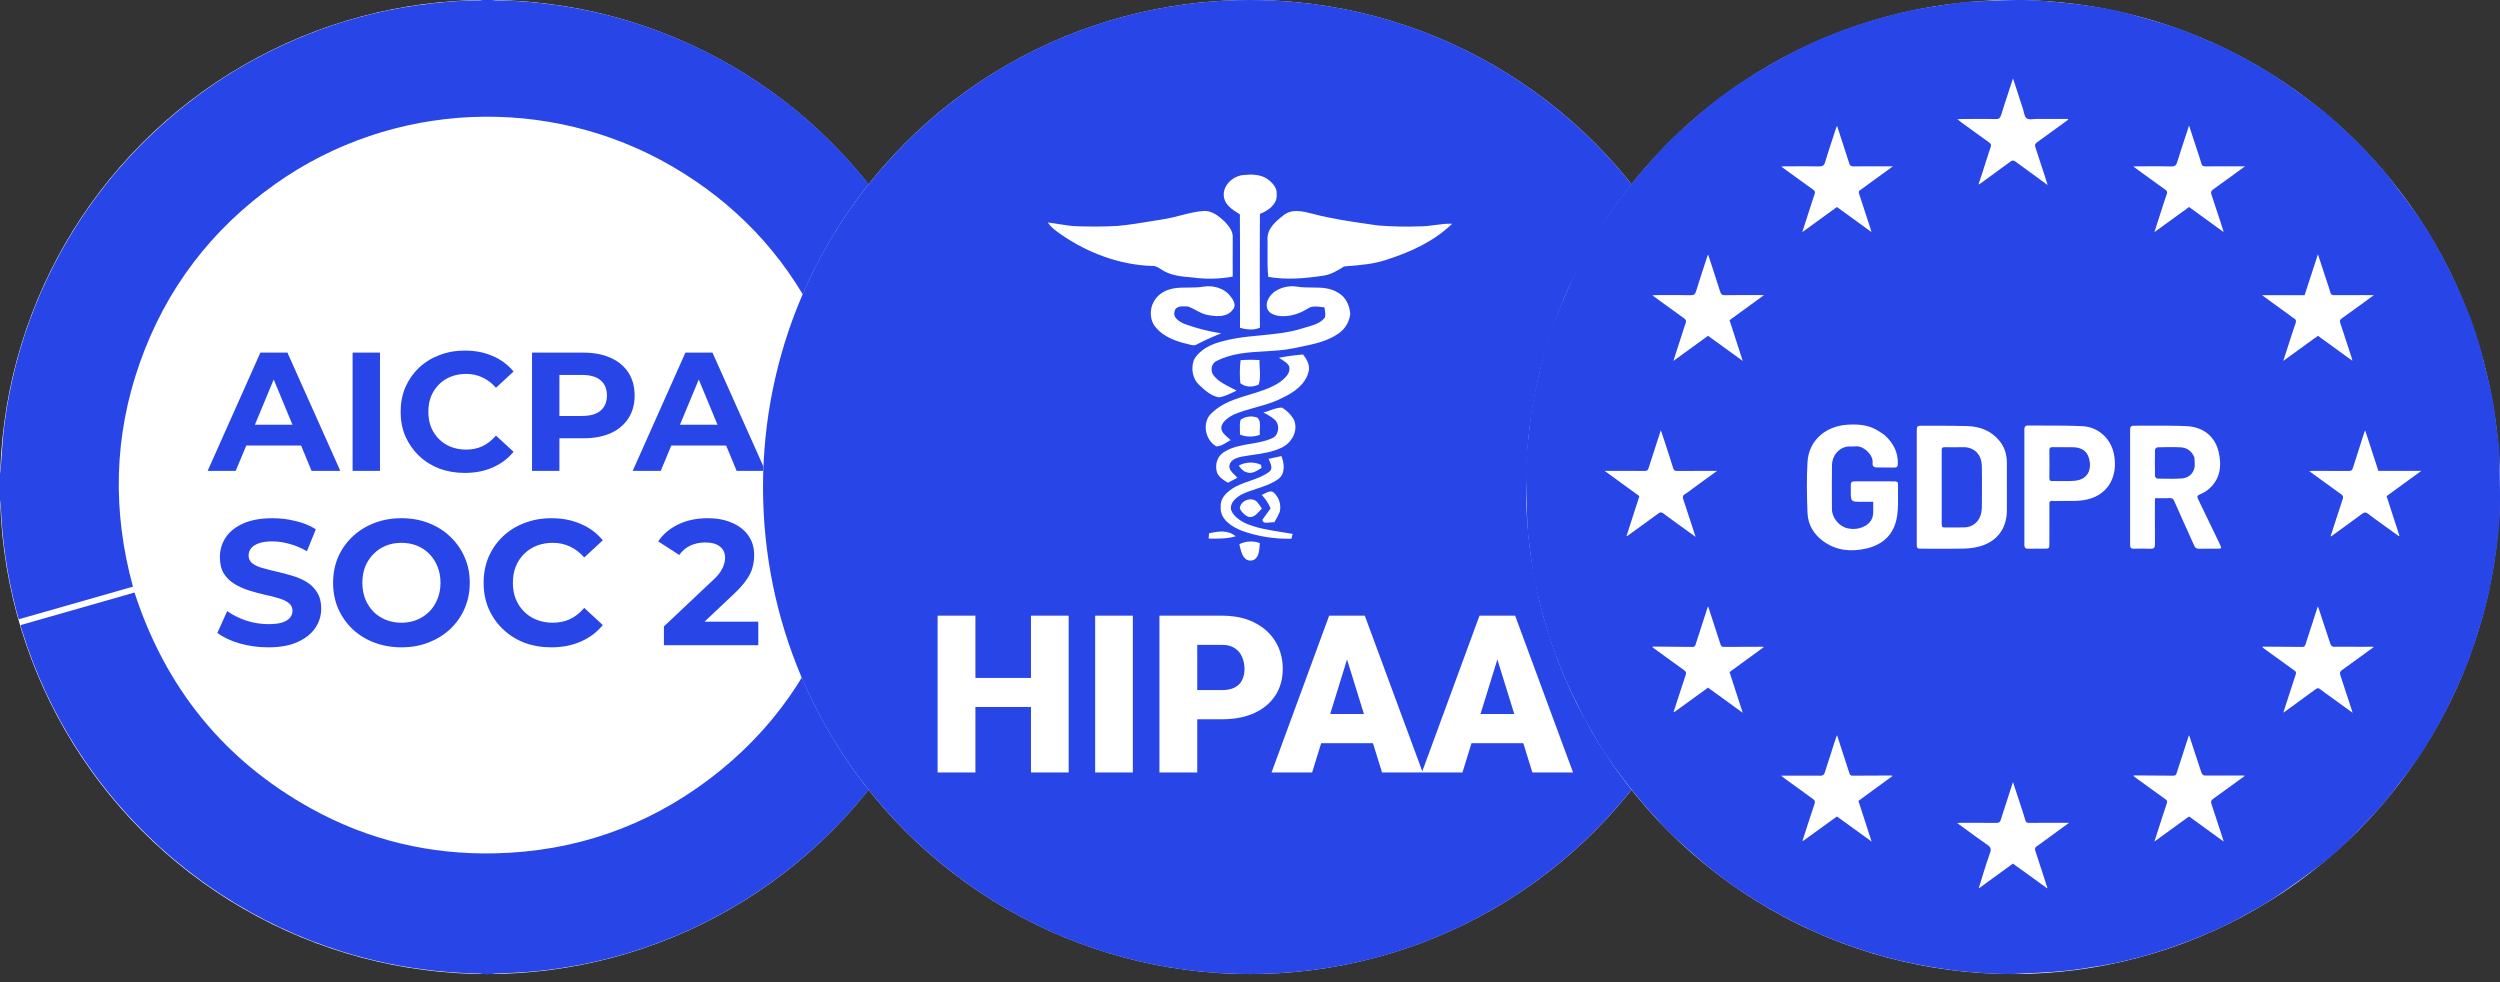 <svg width="285" height="112" viewBox="0 0 285 112" fill="none" xmlns="http://www.w3.org/2000/svg">
<rect x="0" y="0" width="285" height="112" fill="#333333" stroke="none"/>
<circle cx="55.521" cy="55.521" r="55.521" fill="white"/>
<path fill-rule="evenodd" clip-rule="evenodd" d="M111.018 58.062C111.026 58.014 111.034 57.966 111.04 57.918L111.041 57.919V53.06C111.036 53.028 111.029 52.995 111.022 52.963C111.007 52.892 110.993 52.82 110.991 52.748C110.952 50.885 110.736 49.041 110.463 47.2C109.831 42.942 108.709 38.816 107.099 34.824C104.488 28.349 100.783 22.571 95.999 17.485C93.084 14.385 89.858 11.655 86.315 9.301C80.955 5.739 75.152 3.176 68.898 1.637C66.579 1.066 64.234 0.645 61.861 0.38C60.064 0.181 58.266 0.048 56.458 0.048C56.395 0.048 56.332 0.034 56.269 0.019C56.25 0.015 56.231 0.01 56.212 0.007C56.201 0.004 56.19 0.002 56.178 0H54.996C54.966 0.005 54.936 0.012 54.906 0.019C54.842 0.033 54.778 0.048 54.715 0.048C52.215 0.055 49.734 0.278 47.263 0.645C42.993 1.278 38.855 2.402 34.854 4.015C28.37 6.63 22.582 10.337 17.494 15.132C12.922 19.44 9.184 24.379 6.282 29.951C4.109 34.122 2.501 38.501 1.451 43.084C0.918 45.409 0.525 47.758 0.319 50.136C0.263 50.775 0.221 51.415 0.179 52.056C0.152 52.451 0.126 52.846 0.097 53.242C0.084 53.423 0.059 53.604 0.034 53.785C0.022 53.871 0.011 53.957 0 54.042V56.997C0.011 57.079 0.023 57.16 0.035 57.242C0.062 57.415 0.088 57.588 0.096 57.762C0.175 59.642 0.341 61.515 0.605 63.379C0.902 65.47 1.321 67.538 1.852 69.582C1.909 69.804 1.973 70.025 2.038 70.251L2.038 70.252C2.071 70.366 2.104 70.481 2.137 70.599L3.451 70.224C7.368 69.105 11.26 67.994 15.156 66.881C12.799 58.256 12.977 49.735 15.953 41.325C18.934 32.903 24.124 26.11 31.415 20.951C44.741 11.522 62.522 10.752 76.638 18.975C83.764 23.127 89.258 28.869 92.987 36.221C97.992 46.092 98.829 56.401 95.945 67.07L97.554 67.577L97.795 67.653C101.473 68.812 105.151 69.97 108.844 71.134C108.863 71.073 108.882 71.016 108.899 70.961L108.9 70.958C108.936 70.847 108.968 70.744 108.997 70.64C109.628 68.385 110.131 66.101 110.468 63.783C110.729 61.985 110.948 60.184 110.984 58.365C110.986 58.264 111.002 58.163 111.018 58.062ZM54.913 111.023C54.94 111.029 54.966 111.036 54.993 111.041H54.994H56.111C56.123 111.039 56.134 111.037 56.145 111.035C56.163 111.031 56.181 111.028 56.199 111.024C56.264 111.01 56.329 110.997 56.393 110.993C56.775 110.975 57.157 110.96 57.538 110.945H57.538C58.327 110.912 59.115 110.881 59.9 110.824C61.734 110.691 63.557 110.451 65.367 110.129C68.237 109.618 71.048 108.887 73.801 107.931C78.373 106.342 82.662 104.19 86.668 101.476C91.158 98.435 95.12 94.816 98.556 90.624C101.399 87.155 103.785 83.395 105.716 79.348C106.829 77.017 107.77 74.616 108.544 72.152C108.568 72.079 108.586 72.005 108.603 71.931C108.612 71.894 108.62 71.858 108.629 71.822C107.96 71.536 95.959 67.786 95.71 67.784C92.956 76.344 88.039 83.403 80.851 88.827C73.663 94.252 65.524 97.06 56.523 97.279C49.059 97.461 42.004 95.79 35.469 92.171C25.507 86.652 18.862 78.381 15.335 67.552C11.524 68.64 7.718 69.727 3.904 70.817L3.621 70.897L3.381 70.966L2.334 71.265C2.339 71.284 2.344 71.302 2.348 71.319C2.354 71.343 2.36 71.366 2.365 71.388C2.384 71.462 2.4 71.525 2.42 71.587C2.479 71.772 2.538 71.957 2.596 72.143L2.597 72.145L2.597 72.145C2.759 72.658 2.921 73.17 3.097 73.677C4.694 78.279 6.862 82.597 9.598 86.628C11.856 89.955 14.447 93 17.363 95.767C19.783 98.062 22.389 100.123 25.18 101.949C29.48 104.763 34.082 106.942 38.988 108.474C42.422 109.547 45.93 110.278 49.508 110.661C51.249 110.847 52.996 110.959 54.746 110.993C54.802 110.994 54.858 111.008 54.913 111.023ZM23.671 53.682L29.683 40.198H32.766L38.797 53.682H35.522L34.324 50.792H28.072L26.87 53.682H23.671ZM31.204 43.262L33.343 48.423H29.057L31.204 43.262ZM40.197 53.682V40.198H43.318V53.682H40.197ZM52.975 53.913C51.934 53.913 50.964 53.746 50.065 53.412C49.179 53.066 48.408 52.577 47.753 51.948C47.097 51.319 46.584 50.581 46.211 49.733C45.852 48.886 45.672 47.954 45.672 46.94C45.672 45.925 45.852 44.994 46.211 44.147C46.584 43.299 47.097 42.56 47.753 41.931C48.421 41.302 49.198 40.82 50.084 40.487C50.971 40.14 51.941 39.966 52.994 39.966C54.163 39.966 55.216 40.172 56.154 40.583C57.105 40.981 57.901 41.572 58.544 42.355L56.539 44.205C56.077 43.678 55.563 43.286 54.998 43.029C54.433 42.76 53.816 42.625 53.148 42.625C52.519 42.625 51.941 42.728 51.414 42.933C50.887 43.139 50.431 43.434 50.046 43.819C49.66 44.205 49.358 44.66 49.14 45.187C48.935 45.714 48.832 46.297 48.832 46.94C48.832 47.582 48.935 48.166 49.14 48.693C49.358 49.219 49.66 49.675 50.046 50.06C50.431 50.446 50.887 50.741 51.414 50.947C51.941 51.152 52.519 51.255 53.148 51.255C53.816 51.255 54.433 51.127 54.998 50.87C55.563 50.6 56.077 50.195 56.539 49.656L58.544 51.505C57.901 52.288 57.105 52.886 56.154 53.297C55.216 53.708 54.157 53.913 52.975 53.913ZM60.651 53.682V40.198H66.49C67.698 40.198 68.738 40.397 69.612 40.795C70.485 41.18 71.16 41.739 71.635 42.471C72.111 43.203 72.348 44.076 72.348 45.09C72.348 46.092 72.111 46.959 71.635 47.691C71.16 48.423 70.485 48.988 69.612 49.386C68.738 49.772 67.698 49.964 66.49 49.964H63.773V53.682H60.651ZM66.317 47.421H63.773V42.74H66.317C67.28 42.74 68 42.946 68.475 43.357C68.95 43.768 69.188 44.346 69.188 45.09C69.188 45.822 68.95 46.394 68.475 46.805C68 47.216 67.28 47.421 66.317 47.421ZM72.127 53.682L78.138 40.198H81.222L87.253 53.682H83.977L82.78 50.792H76.527L75.325 53.682H72.127ZM79.66 43.262L81.798 48.423H77.513L79.66 43.262ZM27.303 73.348C28.347 73.646 29.439 73.795 30.577 73.795C31.933 73.795 33.052 73.592 33.933 73.185C34.828 72.778 35.499 72.243 35.947 71.579C36.394 70.915 36.618 70.183 36.618 69.383C36.618 68.638 36.462 68.021 36.15 67.533C35.852 67.046 35.458 66.652 34.97 66.354C34.482 66.056 33.94 65.819 33.343 65.642C32.76 65.466 32.171 65.31 31.574 65.175C30.991 65.04 30.455 64.904 29.968 64.768C29.479 64.633 29.086 64.457 28.788 64.24C28.489 64.009 28.34 63.711 28.34 63.345C28.34 63.033 28.429 62.762 28.605 62.532C28.781 62.288 29.073 62.092 29.479 61.942C29.886 61.793 30.408 61.718 31.045 61.718C31.682 61.718 32.333 61.813 32.998 62.003C33.662 62.18 34.326 62.457 34.991 62.837L36.007 60.336C35.343 59.916 34.577 59.604 33.709 59.401C32.842 59.184 31.96 59.076 31.066 59.076C29.723 59.076 28.605 59.279 27.71 59.686C26.829 60.079 26.165 60.614 25.717 61.292C25.283 61.956 25.066 62.695 25.066 63.508C25.066 64.267 25.215 64.89 25.514 65.378C25.826 65.866 26.225 66.259 26.713 66.557C27.201 66.856 27.737 67.099 28.32 67.289C28.917 67.479 29.506 67.642 30.09 67.777C30.686 67.899 31.228 68.035 31.717 68.184C32.204 68.32 32.598 68.502 32.896 68.733C33.194 68.95 33.343 69.248 33.343 69.627C33.343 69.925 33.248 70.19 33.059 70.42C32.869 70.651 32.571 70.834 32.164 70.969C31.77 71.091 31.249 71.152 30.598 71.152C29.744 71.152 28.896 71.016 28.056 70.746C27.229 70.461 26.51 70.102 25.9 69.668L24.781 72.148C25.419 72.636 26.259 73.036 27.303 73.348ZM42.651 73.246C43.614 73.612 44.658 73.795 45.783 73.795C46.895 73.795 47.919 73.612 48.854 73.246C49.803 72.88 50.623 72.372 51.315 71.721C52.02 71.057 52.569 70.278 52.962 69.383C53.355 68.475 53.552 67.493 53.552 66.436C53.552 65.365 53.355 64.389 52.962 63.508C52.569 62.613 52.02 61.834 51.315 61.17C50.623 60.506 49.803 59.991 48.854 59.625C47.919 59.259 46.888 59.076 45.763 59.076C44.651 59.076 43.621 59.259 42.672 59.625C41.723 59.991 40.896 60.506 40.191 61.17C39.486 61.834 38.937 62.613 38.543 63.508C38.164 64.402 37.974 65.378 37.974 66.436C37.974 67.493 38.164 68.468 38.543 69.363C38.937 70.257 39.479 71.037 40.17 71.701C40.876 72.365 41.702 72.88 42.651 73.246ZM47.512 70.664C46.983 70.881 46.4 70.99 45.763 70.99C45.126 70.99 44.536 70.881 43.994 70.664C43.451 70.447 42.977 70.136 42.57 69.729C42.177 69.322 41.865 68.841 41.635 68.285C41.418 67.716 41.309 67.099 41.309 66.436C41.309 65.758 41.418 65.141 41.635 64.585C41.865 64.029 42.184 63.549 42.591 63.142C42.997 62.735 43.465 62.423 43.994 62.207C44.536 61.99 45.126 61.882 45.763 61.882C46.4 61.882 46.99 61.99 47.532 62.207C48.075 62.423 48.542 62.735 48.936 63.142C49.342 63.549 49.654 64.029 49.871 64.585C50.102 65.141 50.217 65.758 50.217 66.436C50.217 67.113 50.102 67.73 49.871 68.285C49.654 68.841 49.342 69.322 48.936 69.729C48.529 70.136 48.054 70.447 47.512 70.664ZM59.77 73.267C60.719 73.619 61.743 73.795 62.841 73.795C64.089 73.795 65.207 73.578 66.197 73.145C67.2 72.711 68.041 72.08 68.719 71.254L66.604 69.302C66.115 69.871 65.573 70.298 64.977 70.583C64.38 70.854 63.729 70.99 63.024 70.99C62.36 70.99 61.75 70.881 61.194 70.664C60.638 70.447 60.157 70.136 59.75 69.729C59.343 69.322 59.024 68.841 58.794 68.285C58.577 67.73 58.468 67.113 58.468 66.436C58.468 65.758 58.577 65.141 58.794 64.585C59.024 64.029 59.343 63.549 59.75 63.142C60.157 62.735 60.638 62.423 61.194 62.207C61.75 61.99 62.36 61.882 63.024 61.882C63.729 61.882 64.38 62.024 64.977 62.308C65.573 62.579 66.115 62.993 66.604 63.549L68.719 61.597C68.041 60.77 67.2 60.146 66.197 59.726C65.207 59.292 64.095 59.076 62.861 59.076C61.75 59.076 60.726 59.259 59.79 59.625C58.855 59.977 58.035 60.485 57.33 61.15C56.638 61.813 56.096 62.593 55.703 63.487C55.323 64.382 55.133 65.365 55.133 66.436C55.133 67.506 55.323 68.489 55.703 69.383C56.096 70.278 56.638 71.057 57.33 71.721C58.021 72.385 58.835 72.9 59.77 73.267ZM75.686 71.416V73.551H86.444V70.868H80.316L83.597 67.777C84.261 67.154 84.763 66.591 85.102 66.09C85.455 65.588 85.685 65.114 85.793 64.666C85.915 64.206 85.977 63.745 85.977 63.284C85.977 62.417 85.753 61.671 85.306 61.048C84.872 60.424 84.255 59.943 83.455 59.604C82.668 59.252 81.746 59.076 80.689 59.076C79.415 59.076 78.289 59.313 77.313 59.787C76.337 60.262 75.578 60.905 75.035 61.718L77.435 63.264C77.788 62.776 78.215 62.417 78.716 62.186C79.231 61.956 79.787 61.841 80.384 61.841C81.129 61.841 81.692 61.997 82.072 62.308C82.465 62.607 82.662 63.04 82.662 63.609C82.662 63.826 82.621 64.063 82.54 64.321C82.472 64.578 82.336 64.863 82.133 65.175C81.93 65.487 81.611 65.839 81.177 66.232L75.686 71.416Z" fill="#2845E7"/>
<circle cx="142.505" cy="55.521" r="55.521" fill="white"/>
<path fill-rule="evenodd" clip-rule="evenodd" d="M198.026 55.521C198.026 24.857 173.168 0 142.505 0C111.842 0 86.984 24.857 86.984 55.521C86.984 86.184 111.842 111.041 142.505 111.041C173.168 111.041 198.026 86.184 198.026 55.521ZM111.197 80.597H117.531V88.06H121.828V70.186H117.531V77.282H111.197V70.186H106.888V88.06H111.197V80.597ZM129.145 70.186V88.06H124.848V70.186H129.145ZM139.309 81.996H136.486V88.06H132.177V70.186H139.309C139.84 70.186 140.343 70.221 140.819 70.295C141.024 70.326 141.225 70.362 141.42 70.407C141.992 70.538 142.52 70.727 143.004 70.972C144.044 71.496 144.841 72.216 145.398 73.133C145.954 74.041 146.233 75.081 146.233 76.251C146.233 77.405 145.954 78.412 145.398 79.271C144.841 80.13 144.044 80.801 143.004 81.284C141.973 81.759 140.741 81.996 139.309 81.996ZM136.486 73.513V78.669H139.309C139.915 78.669 140.406 78.567 140.782 78.362C141.159 78.158 141.433 77.875 141.605 77.515C141.785 77.147 141.875 76.734 141.875 76.275C141.875 75.784 141.785 75.33 141.605 74.913C141.544 74.765 141.471 74.628 141.384 74.501C141.226 74.268 141.026 74.07 140.782 73.906C140.406 73.644 139.915 73.513 139.309 73.513H136.486ZM155.587 70.186H154.458H152.616H151.524L144.956 88.06H149.584L150.615 84.721H156.518L157.551 88.06H162.094H162.192H166.722L167.752 84.721H173.655L174.689 88.06H179.329L172.725 70.186H171.595H169.754H168.661L162.142 87.927L155.587 70.186ZM155.488 81.394H151.642L153.562 75.175L155.488 81.394ZM172.625 81.394H168.779L170.7 75.175L172.625 81.394ZM141.711 19.957C140.487 20.073 139.278 21.24 139.54 22.539C139.629 22.96 139.859 23.296 140.153 23.58C140.482 23.897 140.89 24.153 141.273 24.393L141.345 24.438C141.365 26.995 141.362 29.553 141.359 32.11V32.153C141.357 33.896 141.355 35.637 141.36 37.379C142.103 37.567 142.901 37.684 143.63 37.358C143.612 34.418 143.606 31.478 143.613 28.536C143.616 27.153 143.621 25.77 143.63 24.386C144.562 24.016 145.637 23.298 145.542 22.152C145.617 21.373 145.008 20.785 144.43 20.37C143.627 19.852 142.623 19.861 141.711 19.957ZM149.644 24.372C148.57 24.094 147.278 23.762 146.328 24.536C145.454 25.211 144.418 26.078 144.5 27.31C144.505 27.601 144.505 27.893 144.504 28.186L144.5 28.689C144.492 29.649 144.485 30.606 144.577 31.562C146.652 31.928 148.782 31.742 150.845 31.429C151.733 31.308 152.496 30.842 153.237 30.371L153.546 30.346C155.077 30.226 156.631 30.103 158.094 29.602C160.805 28.732 163.488 27.513 165.551 25.504C164.9 25.481 164.257 25.565 163.614 25.651C163.044 25.729 162.473 25.804 161.897 25.804C160.277 25.864 158.654 25.829 157.038 25.698L156.174 25.573L156.152 25.567C153.974 25.254 151.791 24.941 149.663 24.376L149.644 24.372ZM132.747 24.972C133.37 24.873 133.981 24.716 134.592 24.556C134.907 24.474 135.221 24.393 135.536 24.319C136.063 24.198 136.594 24.098 137.136 24.061C138.124 23.951 138.935 24.63 139.612 25.258C140.083 25.761 140.592 26.369 140.532 27.106L140.529 28.585L140.526 30.04C140.526 30.537 140.528 31.036 140.532 31.533C139.005 31.813 137.442 31.846 135.904 31.627C134.676 31.529 133.364 31.408 132.326 30.678C132.033 30.482 131.72 30.289 131.352 30.32C127.638 30.199 124.033 28.847 120.992 26.752L120.83 26.635C120.609 26.477 120.387 26.32 120.178 26.148C119.901 25.921 119.648 25.669 119.453 25.364L119.897 25.42C120.185 25.461 120.473 25.508 120.761 25.555L120.801 25.561C121.488 25.673 122.176 25.786 122.87 25.796C124.386 25.839 125.905 25.845 127.419 25.755C128.764 25.628 130.092 25.41 131.42 25.189C131.862 25.115 132.304 25.041 132.747 24.972ZM135.476 32.781C134.418 32.785 133.359 32.789 132.446 33.399C131.883 33.765 131.472 34.326 131.293 34.974C131.113 35.623 131.177 36.315 131.472 36.92C132.287 38.236 133.793 38.84 135.238 39.185C135.347 39.202 135.458 39.232 135.571 39.265C135.853 39.345 136.141 39.427 136.41 39.277C136.822 39.06 137.24 38.856 137.663 38.661C138.177 38.424 138.698 38.203 139.226 38.001C137.777 37.782 136.353 37.416 134.978 36.908C134.439 36.663 133.672 36.204 133.905 35.496C134.029 34.844 134.823 34.901 135.358 34.94L135.458 34.946C135.754 35.058 136.035 35.208 136.317 35.357C136.789 35.609 137.263 35.861 137.805 35.934C138.727 36.096 139.913 36.173 140.533 35.302C140.97 34.876 140.644 34.244 140.326 33.853C139.637 32.851 138.31 32.491 137.161 32.681C136.615 32.777 136.046 32.779 135.476 32.781ZM145.289 33.256C146.032 32.751 146.936 32.542 147.825 32.669C148.385 32.771 148.968 32.773 149.55 32.777C150.603 32.783 151.655 32.789 152.57 33.381C153.423 33.872 153.866 34.846 153.928 35.797C153.877 36.249 153.727 36.685 153.49 37.074C153.253 37.461 152.934 37.792 152.556 38.042C151.288 38.921 149.762 39.232 148.268 39.537L147.484 39.699C146.402 39.924 145.286 39.989 144.171 40.053C142.291 40.161 140.413 40.27 138.704 41.149C138.065 41.413 137.941 42.328 138.372 42.827C138.882 43.461 139.605 43.828 140.322 44.19C140.542 44.3 140.762 44.411 140.974 44.529L140.754 44.636C140.182 44.91 139.602 45.19 138.977 45.301C138.077 45.156 137.361 44.499 136.717 43.895C135.941 43.189 135.754 42.005 136.098 41.037C136.748 39.854 138.071 39.224 139.329 38.913C140.326 38.635 141.345 38.481 142.37 38.367C142.818 38.318 143.267 38.275 143.716 38.232C145.347 38.076 146.978 37.921 148.547 37.413L148.908 37.303L149.022 37.272C149.763 37.059 150.533 36.839 151.023 36.214C151.088 36.053 151.097 35.885 151.084 35.715C151.075 35.605 151.058 35.492 151.04 35.382L151.014 35.21L150.996 35.044L150.667 35.003C150.123 34.93 149.553 34.852 149.077 35.185C148.06 35.822 146.842 36.186 145.641 35.993C145.148 35.893 144.579 35.648 144.447 35.108C144.255 34.379 144.744 33.684 145.289 33.256ZM148.555 40.411C147.628 40.484 146.707 40.611 145.794 40.787L145.966 40.9L146.107 40.99C146.424 41.186 146.751 41.387 146.945 41.716C147.207 42.531 146.471 43.13 145.901 43.566C144.848 44.266 143.636 44.63 142.428 44.992C140.908 45.448 139.392 45.904 138.199 47.026C136.983 48.034 137.328 50.133 138.651 50.88C139.078 50.901 139.446 50.676 139.81 50.453C139.973 50.352 140.135 50.252 140.301 50.176C140.209 50.084 140.103 49.992 139.993 49.898C139.564 49.53 139.09 49.123 139.27 48.519C139.515 47.922 140.107 47.533 140.664 47.253C141.455 46.915 142.285 46.684 143.114 46.453C143.798 46.262 144.481 46.072 145.142 45.822C145.5 45.688 145.851 45.534 146.192 45.354C147.472 44.759 148.811 43.842 149.174 42.391C149.38 41.653 148.984 40.974 148.555 40.411ZM141.426 41.059C142.143 41.006 142.864 41.002 143.582 41.047C143.576 41.338 143.593 41.636 143.61 41.935C143.647 42.586 143.685 43.238 143.491 43.842C142.829 44.159 141.987 44.165 141.397 43.687C141.316 42.813 141.325 41.931 141.426 41.059ZM146.137 46.463C145.666 46.461 145.225 46.623 144.783 46.784C144.632 46.839 144.482 46.895 144.33 46.942C144.227 46.974 144.124 47.005 144.02 47.03C144.451 47.228 144.857 47.478 145.229 47.774C145.943 48.284 145.848 49.614 145.022 49.956C144.576 50.16 144.107 50.293 143.629 50.397C143.273 50.475 142.912 50.536 142.552 50.596C141.504 50.774 140.457 50.95 139.544 51.531C138.733 52.008 138.467 53.033 138.748 53.9C138.91 54.26 139.199 54.522 139.52 54.741C139.672 54.846 139.83 54.94 139.985 55.029L140.831 54.59L141.056 54.473C140.963 54.352 140.844 54.236 140.723 54.119C140.401 53.802 140.066 53.475 140.163 53.025C140.297 52.405 140.982 52.181 141.523 52.063C141.939 51.985 142.36 51.924 142.783 51.864C143.915 51.701 145.051 51.539 146.091 51.042C147.228 50.514 148.018 49.155 147.536 47.914C147.35 47.564 147.109 47.249 146.824 46.978C146.617 46.78 146.386 46.606 146.137 46.463ZM141.428 47.854C141.703 47.658 142.022 47.535 142.357 47.494C142.691 47.451 143.03 47.494 143.345 47.615C143.686 47.93 143.654 48.403 143.622 48.869C143.605 49.112 143.589 49.354 143.625 49.571C143.244 49.71 142.843 49.773 142.443 49.765C142.074 49.757 141.706 49.685 141.356 49.552C141.363 49.366 141.357 49.178 141.35 48.99C141.337 48.607 141.324 48.222 141.428 47.854ZM146.087 51.991C145.596 52.102 145.109 52.206 144.62 52.308L144.672 52.435L144.719 52.546C144.898 52.955 145.111 53.442 144.713 53.767C144.045 54.279 143.255 54.553 142.465 54.829C141.669 55.105 140.874 55.382 140.204 55.901C139.769 56.216 139.372 56.656 139.22 57.18C139.164 57.37 139.141 57.571 139.16 57.782C139.055 59.214 140.45 60.071 141.608 60.523C143.411 61.159 145.314 61.462 147.224 61.415L147.297 61.121L147.36 60.865C146.893 60.777 146.421 60.703 145.948 60.63C144.573 60.413 143.193 60.196 141.915 59.623C141.273 59.281 140.588 58.827 140.341 58.105C140.184 57.307 140.918 56.732 141.523 56.376C142.067 56.112 142.645 55.922 143.224 55.731C144.102 55.441 144.979 55.15 145.734 54.606C146.552 53.998 146.413 52.82 146.087 51.991ZM141.213 53.076C141.605 52.867 142.038 52.75 142.48 52.734C142.923 52.718 143.363 52.803 143.769 52.994L143.815 53.348L143.593 53.481C143.134 53.757 142.628 54.064 142.095 53.827C141.712 53.743 141.477 53.43 141.257 53.133L141.213 53.076ZM144.109 56.294C144.016 56.343 143.924 56.392 143.836 56.427C144.267 56.867 144.611 57.385 144.849 57.953C144.713 58.15 144.571 58.342 144.429 58.534C144.255 58.768 144.081 59.003 143.919 59.244C143.934 59.66 144.343 59.613 144.739 59.566C144.933 59.543 145.124 59.521 145.264 59.553C145.395 59.339 145.518 59.12 145.633 58.897C145.727 58.712 145.815 58.524 145.897 58.334C145.989 57.925 145.967 57.499 145.831 57.102C145.696 56.705 145.454 56.353 145.132 56.087C144.798 55.936 144.455 56.114 144.134 56.282L144.109 56.294ZM141.339 57.982C141.37 57.069 142.647 56.583 143.295 57.207C143.5 57.45 143.686 57.708 143.852 57.98L143.663 58.181L143.624 58.223C143.28 58.604 142.905 59.017 142.365 58.94C141.919 58.755 141.554 58.416 141.339 57.982ZM140.867 61.141C140.008 60.386 138.859 60.556 137.827 60.799L137.79 61.399C138.82 61.417 139.866 61.429 140.867 61.141ZM141.286 62.039C141.646 61.859 142.039 61.753 142.442 61.732C142.844 61.712 143.246 61.773 143.623 61.916L143.607 62.127C143.558 62.823 143.492 63.75 142.693 63.895C142.26 63.952 141.973 63.762 141.772 63.467C141.532 63.115 141.416 62.61 141.323 62.203L141.286 62.039Z" fill="#2845E7"/>
<circle cx="229.482" cy="55.521" r="55.521" fill="white"/>
<path fill-rule="evenodd" clip-rule="evenodd" d="M180.008 80.707C180.23 81.157 180.454 81.607 180.674 82.062C180.945 82.512 181.209 82.963 181.471 83.414L181.471 83.414C182.037 84.385 182.598 85.347 183.225 86.264C184.278 87.808 185.417 89.298 186.591 90.753C187.572 91.968 188.637 93.116 189.699 94.262L189.726 94.291C190.328 94.94 190.987 95.539 191.644 96.134C192.499 96.91 193.365 97.675 194.248 98.419C195.978 99.877 197.816 101.186 199.729 102.396C201.92 103.784 204.193 105.009 206.551 106.084C209.068 107.231 211.662 108.161 214.321 108.923C217.131 109.73 219.993 110.271 222.887 110.64C224.095 110.793 225.313 110.879 226.528 110.961C227.398 111.019 228.272 111.035 229.145 111.041C229.517 111.044 229.889 111.02 230.261 110.996C230.429 110.986 230.596 110.975 230.764 110.967C231.092 110.951 231.421 110.937 231.749 110.923C232.5 110.89 233.252 110.858 234.002 110.801C235.005 110.725 236.008 110.628 237.003 110.481C238.427 110.272 239.854 110.054 241.262 109.76C243.449 109.303 245.593 108.69 247.706 107.951C250.321 107.037 252.871 105.983 255.304 104.659C255.472 104.568 255.64 104.477 255.809 104.386C256.915 103.786 258.024 103.186 259.069 102.492C260.893 101.279 262.678 100.001 264.425 98.68C265.5 97.867 266.519 96.967 267.484 96.025C268.847 94.694 270.183 93.328 271.445 91.901C272.256 90.986 272.998 90.01 273.739 89.034L273.741 89.032L273.742 89.03C273.954 88.751 274.165 88.473 274.378 88.197C275.93 86.181 277.254 84.013 278.447 81.774C279.254 80.256 279.967 78.686 280.665 77.114C281.56 75.096 282.247 73.004 282.875 70.887C283.74 67.971 284.295 64.998 284.679 61.99C284.847 60.679 284.973 59.354 284.993 58.034C285.018 56.434 284.987 54.834 284.956 53.233C284.945 52.685 284.935 52.137 284.927 51.589C284.921 51.236 284.888 50.882 284.846 50.53C284.72 49.496 284.593 48.461 284.448 47.43C284.428 47.287 284.408 47.144 284.388 47.001C284.285 46.256 284.182 45.51 284.019 44.777C283.69 43.291 283.312 41.815 282.933 40.34C282.368 38.137 281.603 36 280.69 33.922C280.004 32.361 279.259 30.821 278.462 29.314C277.737 27.944 276.971 26.587 276.106 25.303C274.997 23.658 273.8 22.069 272.584 20.499C271.791 19.475 270.919 18.508 270.041 17.554C269.3 16.75 268.519 15.979 267.72 15.232C267.589 15.11 267.459 14.987 267.329 14.865C266.462 14.05 265.593 13.234 264.657 12.505C263.04 11.247 261.387 10.027 259.68 8.894C258.292 7.972 256.824 7.167 255.361 6.363L255.26 6.308C254.275 5.767 253.252 5.29 252.222 4.843L251.989 4.742C250.718 4.189 249.443 3.635 248.133 3.192C246.301 2.573 244.437 2.046 242.573 1.53C241.578 1.254 240.559 1.041 239.539 0.875C238.139 0.647 236.73 0.455 235.319 0.314C233.816 0.164 232.307 0.023 230.799 0.003C229.414 -0.015 228.028 0.043 226.642 0.101C226.243 0.118 225.844 0.134 225.446 0.149C224.698 0.177 223.947 0.213 223.207 0.313C221.868 0.495 220.535 0.717 219.203 0.942C217.02 1.311 214.885 1.874 212.773 2.532C209.733 3.479 206.789 4.664 203.982 6.167C202.523 6.949 201.077 7.762 199.674 8.638C197.477 10.01 195.375 11.52 193.444 13.254C193.142 13.524 192.838 13.792 192.533 14.06C191.699 14.792 190.865 15.524 190.095 16.318C188.78 17.675 187.518 19.091 186.321 20.554C185.221 21.898 184.19 23.306 183.215 24.745C181.719 26.952 180.361 29.247 179.289 31.696L179.148 32.017C178.47 33.564 177.792 35.112 177.194 36.69C176.688 38.026 176.263 39.399 175.9 40.782C175.461 42.455 175.081 44.147 174.757 45.847C174.553 46.918 174.436 48.006 174.319 49.092C174.302 49.249 174.285 49.406 174.268 49.563C174.243 49.787 174.217 50.01 174.192 50.234C174.079 51.209 173.966 52.186 173.962 53.162C173.952 55.344 174.025 57.527 174.114 59.708C174.157 60.75 174.292 61.791 174.428 62.827C174.455 63.028 174.48 63.23 174.506 63.432C174.638 64.468 174.77 65.507 175.002 66.522C175.444 68.457 175.925 70.389 176.518 72.283C177.052 73.989 177.704 75.665 178.405 77.311C178.894 78.459 179.448 79.578 180.008 80.707ZM233.403 101.236L233.365 101.264C232.069 100.313 230.787 99.394 229.474 98.453L229.473 98.452L225.659 101.223C225.591 101.247 225.576 101.259 225.561 101.271L225.584 101.222C225.71 100.858 225.821 100.485 225.932 100.109C225.996 99.895 226.06 99.68 226.127 99.466C226.364 98.707 226.605 97.948 226.873 97.2C227.009 96.82 226.957 96.587 226.599 96.34C225.767 95.764 224.95 95.166 224.113 94.553C223.787 94.314 223.457 94.072 223.122 93.829C223.16 93.826 223.195 93.823 223.228 93.82C223.243 93.818 223.257 93.817 223.271 93.816C223.357 93.808 223.428 93.801 223.499 93.801C223.786 93.801 224.073 93.8 224.36 93.799C225.443 93.797 226.526 93.795 227.609 93.807C227.882 93.81 228.002 93.731 228.085 93.467C228.415 92.418 228.756 91.373 229.106 90.298L229.106 90.297C229.229 89.921 229.353 89.541 229.478 89.155C229.573 89.442 229.665 89.722 229.756 89.998C229.969 90.64 230.174 91.259 230.376 91.88C230.399 91.951 230.423 92.023 230.446 92.095C230.6 92.564 230.754 93.034 230.888 93.51C230.956 93.751 231.083 93.807 231.316 93.805C232.33 93.797 233.343 93.798 234.357 93.799H234.359C234.701 93.799 235.044 93.8 235.386 93.8H235.877L235.045 94.406L235 94.438C234.327 94.928 233.684 95.397 233.041 95.864C232.964 95.92 232.889 95.976 232.813 96.033C232.623 96.176 232.432 96.319 232.23 96.444C231.984 96.595 231.944 96.751 232.037 97.028C232.381 98.051 232.712 99.079 233.043 100.106L233.046 100.115C233.161 100.473 233.277 100.831 233.392 101.189C233.364 101.239 233.383 101.238 233.403 101.236ZM266.753 60.42C266.443 60.644 266.133 60.868 265.824 61.093C265.756 61.125 265.74 61.144 265.725 61.163L265.7 61.095C265.881 60.542 266.058 59.993 266.234 59.448C266.512 58.592 266.786 57.743 267.069 56.897C267.157 56.635 267.113 56.503 266.89 56.344C266.001 55.711 265.121 55.069 264.212 54.407C263.894 54.175 263.573 53.942 263.246 53.704C263.312 53.7 263.369 53.696 263.419 53.693C263.512 53.687 263.584 53.682 263.655 53.682C263.971 53.681 264.288 53.681 264.605 53.68C265.659 53.677 266.712 53.675 267.766 53.689C268.05 53.693 268.154 53.593 268.233 53.341C268.582 52.225 268.942 51.111 269.302 49.998V49.998L269.302 49.997C269.348 49.853 269.395 49.71 269.441 49.566C269.475 49.461 269.509 49.356 269.543 49.251C269.553 49.219 269.571 49.19 269.595 49.153C269.608 49.133 269.622 49.111 269.637 49.085L271.135 53.682H276.029L272.071 56.559L273.532 61.068L273.458 61.114C273.297 60.998 273.136 60.882 272.975 60.766L272.97 60.763C272.608 60.502 272.246 60.241 271.884 59.979C271.72 59.86 271.555 59.742 271.39 59.623L271.388 59.621C270.916 59.283 270.445 58.945 269.987 58.588C269.725 58.384 269.547 58.372 269.271 58.579C268.439 59.203 267.596 59.812 266.753 60.42ZM186.404 60.461C186.098 60.681 185.792 60.9 185.487 61.12C185.429 61.102 185.424 61.109 185.419 61.115C185.908 59.636 186.375 58.173 186.842 56.71C186.85 56.686 186.855 56.662 186.864 56.627C186.869 56.607 186.875 56.583 186.883 56.554L182.931 53.681H185.198C185.412 53.681 185.627 53.68 185.841 53.679C186.398 53.677 186.955 53.675 187.512 53.687C187.75 53.691 187.856 53.62 187.929 53.389C188.266 52.324 188.613 51.262 188.971 50.167L188.971 50.166L188.972 50.166C189.092 49.796 189.214 49.424 189.337 49.046C189.386 49.192 189.433 49.331 189.478 49.465C189.572 49.746 189.659 50.005 189.744 50.266C189.823 50.51 189.903 50.753 189.983 50.997L189.984 50.999C190.243 51.788 190.502 52.576 190.743 53.37C190.821 53.629 190.939 53.688 191.188 53.686C192.297 53.678 193.405 53.679 194.554 53.68C194.946 53.68 195.343 53.681 195.746 53.681L194.95 54.26L194.949 54.261C194.299 54.735 193.675 55.189 193.052 55.642C192.963 55.707 192.876 55.772 192.789 55.838C192.568 56.005 192.347 56.172 192.11 56.312C191.818 56.484 191.809 56.672 191.909 56.967C192.25 57.979 192.58 58.994 192.921 60.044L192.922 60.045L192.922 60.046L192.922 60.047C193.046 60.428 193.171 60.813 193.299 61.205C193.225 61.151 193.153 61.099 193.082 61.048L192.849 60.88C192.541 60.657 192.254 60.451 191.968 60.243C191.774 60.102 191.579 59.962 191.384 59.821L191.383 59.82C190.793 59.393 190.202 58.967 189.618 58.53C189.417 58.38 189.283 58.368 189.068 58.527C188.186 59.179 187.295 59.82 186.404 60.46L186.404 60.461ZM234.682 13.559C235.01 13.559 235.338 13.558 235.666 13.558C235.76 13.585 235.78 13.606 235.8 13.627C235.328 13.969 234.862 14.309 234.4 14.647L234.4 14.647C233.67 15.18 232.948 15.708 232.22 16.226C231.98 16.398 231.948 16.536 232.042 16.81C232.38 17.809 232.704 18.813 233.027 19.817L233.028 19.818L233.03 19.827C233.137 20.156 233.242 20.485 233.349 20.813C233.364 20.858 233.376 20.904 233.392 20.966C233.401 21 233.412 21.04 233.425 21.087C233.1 20.851 232.779 20.619 232.461 20.388C231.547 19.727 230.655 19.081 229.77 18.424C229.549 18.26 229.412 18.26 229.19 18.424C228.328 19.065 227.457 19.694 226.587 20.323C226.285 20.542 225.982 20.761 225.68 20.98C225.608 21.004 225.591 21.018 225.573 21.032L225.562 20.973C225.845 20.164 226.099 19.361 226.352 18.56L226.354 18.553C226.388 18.447 226.421 18.342 226.454 18.236C226.479 18.159 226.503 18.081 226.528 18.003L226.53 17.997C226.66 17.584 226.79 17.17 226.939 16.763C227.027 16.522 226.975 16.393 226.766 16.245C225.933 15.654 225.108 15.052 224.282 14.45C224.056 14.285 223.829 14.12 223.602 13.955C223.522 13.896 223.445 13.835 223.342 13.753L223.341 13.752C223.288 13.71 223.229 13.662 223.159 13.607C223.167 13.605 223.174 13.601 223.177 13.593C223.25 13.589 223.313 13.584 223.369 13.58L223.369 13.58C223.486 13.572 223.572 13.566 223.659 13.566C223.977 13.565 224.295 13.563 224.612 13.562C225.585 13.557 226.557 13.553 227.528 13.572C227.891 13.579 228.024 13.454 228.125 13.125C228.414 12.187 228.721 11.255 229.028 10.323V10.322C229.135 9.996 229.242 9.669 229.349 9.342C229.373 9.27 229.398 9.199 229.43 9.11C229.448 9.063 229.466 9.01 229.488 8.95C229.599 9.29 229.708 9.626 229.816 9.958C230.091 10.803 230.359 11.625 230.628 12.447C230.663 12.551 230.69 12.667 230.717 12.783C230.784 13.07 230.852 13.36 231.032 13.491C231.217 13.625 231.519 13.601 231.817 13.578C231.933 13.568 232.048 13.559 232.156 13.56C232.997 13.562 233.839 13.561 234.681 13.559H234.682ZM223.159 13.594L223.172 13.562C223.178 13.577 223.179 13.587 223.177 13.593L223.159 13.594ZM223.155 13.604L223.143 13.595L223.159 13.594L223.155 13.604ZM223.155 13.604L223.153 13.609L223.159 13.607L223.155 13.604ZM188.359 73.75L188.445 73.708C189.338 73.722 190.216 73.728 191.088 73.733H191.089C191.715 73.737 192.337 73.741 192.959 73.748C193.209 73.751 193.256 73.604 193.309 73.438L193.318 73.411C193.52 72.787 193.722 72.163 193.923 71.538L193.927 71.528C194.16 70.806 194.394 70.084 194.628 69.362C194.64 69.324 194.655 69.288 194.678 69.234C194.692 69.203 194.707 69.167 194.726 69.121C194.843 69.481 194.96 69.837 195.075 70.19L195.075 70.19C195.434 71.288 195.784 72.357 196.127 73.428C196.19 73.625 196.25 73.749 196.495 73.747C197.601 73.737 198.707 73.734 199.812 73.733C200.183 73.732 200.554 73.731 200.925 73.73C201.02 73.744 201.042 73.761 201.064 73.778C199.745 74.734 198.463 75.672 197.172 76.617L197.168 76.62L198.673 81.26L194.719 78.393L190.94 81.129C190.864 81.158 190.841 81.173 190.818 81.188L190.801 81.127C190.97 80.612 191.134 80.103 191.298 79.597L191.3 79.593L191.3 79.591L191.3 79.591C191.589 78.698 191.874 77.815 192.17 76.936C192.254 76.685 192.208 76.56 192.002 76.413C191.134 75.791 190.271 75.163 189.408 74.534L189.407 74.533C189.113 74.319 188.819 74.105 188.525 73.89C188.439 73.826 188.399 73.788 188.359 73.75ZM215.617 88.411C215.712 88.424 215.734 88.441 215.756 88.458C214.436 89.416 213.153 90.356 211.86 91.302L213.366 95.941L209.412 93.075L205.631 95.811C205.555 95.838 205.532 95.853 205.51 95.868L205.495 95.806C205.681 95.239 205.863 94.678 206.043 94.12C206.316 93.277 206.586 92.442 206.865 91.61C206.951 91.353 206.889 91.233 206.686 91.089C205.811 90.463 204.941 89.83 204.071 89.197L204.071 89.197L204.064 89.192C203.841 89.029 203.618 88.867 203.396 88.705C203.331 88.658 203.269 88.608 203.189 88.543L203.188 88.543L203.188 88.543C203.145 88.507 203.096 88.468 203.038 88.423C203.449 88.423 203.853 88.422 204.253 88.422C205.359 88.42 206.428 88.418 207.498 88.43C207.802 88.434 207.939 88.343 208.03 88.05C208.346 87.039 208.675 86.032 209.004 85.025C209.107 84.71 209.209 84.395 209.312 84.08C209.327 84.034 209.346 83.989 209.372 83.929C209.386 83.895 209.402 83.857 209.421 83.811C209.477 83.982 209.533 84.152 209.588 84.322C209.649 84.507 209.709 84.691 209.769 84.874L209.77 84.879C210.129 85.973 210.479 87.042 210.821 88.113C210.885 88.314 210.949 88.43 211.191 88.428C212.297 88.418 213.403 88.415 214.51 88.413H214.53C214.892 88.413 215.254 88.412 215.617 88.411ZM258.836 74.469L258.537 74.252C258.345 74.114 258.154 73.976 257.963 73.838C257.928 73.766 257.922 73.741 257.916 73.716C258.682 73.724 259.439 73.728 260.191 73.731H260.192H260.194C260.953 73.736 261.706 73.739 262.46 73.748C262.703 73.75 262.771 73.632 262.834 73.435C263.177 72.365 263.526 71.297 263.883 70.2C263.998 69.849 264.113 69.495 264.23 69.137C264.249 69.181 264.266 69.218 264.281 69.251C264.308 69.311 264.329 69.357 264.345 69.405C264.457 69.747 264.568 70.088 264.68 70.43C265.008 71.436 265.337 72.442 265.677 73.444C265.718 73.567 265.891 73.728 266.004 73.729C267.194 73.741 268.384 73.737 269.574 73.732C269.872 73.731 270.171 73.73 270.469 73.729C270.559 73.745 270.577 73.76 270.594 73.776C270.056 74.164 269.525 74.551 268.997 74.935L268.997 74.936L268.996 74.936L268.996 74.936C268.324 75.425 267.658 75.911 266.987 76.39C266.749 76.56 266.707 76.703 266.8 76.978C267.146 78.003 267.48 79.032 267.826 80.1L267.827 80.103C267.95 80.484 268.075 80.869 268.203 81.261L267.378 80.664C266.742 80.203 266.135 79.763 265.528 79.323C265.431 79.253 265.334 79.184 265.237 79.115C264.987 78.937 264.737 78.76 264.5 78.567C264.309 78.411 264.176 78.43 263.986 78.57C263.113 79.214 262.236 79.85 261.357 80.487C261.085 80.685 260.812 80.883 260.539 81.082C260.524 81.092 260.51 81.103 260.493 81.114C260.472 81.128 260.448 81.145 260.417 81.166C260.385 81.187 260.345 81.214 260.293 81.249L260.379 80.989L260.511 80.58C260.664 80.111 260.809 79.668 260.952 79.225C260.987 79.116 261.022 79.008 261.057 78.9C261.097 78.773 261.137 78.647 261.177 78.522L261.177 78.52C261.352 77.972 261.527 77.424 261.715 76.879C261.784 76.678 261.753 76.572 261.584 76.451C260.666 75.794 259.751 75.132 258.837 74.47L258.836 74.47L258.836 74.469ZM254.881 88.413C255.18 88.412 255.479 88.41 255.777 88.41C255.868 88.426 255.885 88.441 255.903 88.457C255.364 88.844 254.833 89.231 254.305 89.616L254.299 89.62L254.298 89.621C253.628 90.109 252.964 90.593 252.295 91.071C252.059 91.24 252.014 91.382 252.108 91.658C252.454 92.682 252.787 93.712 253.133 94.781C253.256 95.163 253.382 95.549 253.509 95.943L249.552 93.074L245.6 95.939L245.803 95.308L245.814 95.276C245.963 94.811 246.103 94.376 246.244 93.941C246.308 93.741 246.373 93.54 246.437 93.34L246.437 93.339C246.628 92.745 246.819 92.15 247.022 91.56C247.092 91.358 247.059 91.256 246.889 91.134C245.971 90.477 245.057 89.815 244.143 89.152L244.142 89.151C243.851 88.94 243.561 88.73 243.27 88.519C243.237 88.448 243.231 88.422 243.226 88.397C244.023 88.406 244.81 88.409 245.593 88.413H245.594C246.323 88.417 247.048 88.421 247.773 88.428C248.019 88.431 248.081 88.306 248.144 88.111C248.487 87.042 248.834 85.976 249.19 84.882L249.192 84.877L249.193 84.875C249.254 84.688 249.315 84.499 249.377 84.309C249.431 84.145 249.484 83.979 249.538 83.813C249.556 83.856 249.571 83.892 249.586 83.925C249.612 83.985 249.632 84.032 249.648 84.081C249.757 84.414 249.865 84.747 249.974 85.08C250.305 86.096 250.636 87.111 250.979 88.123C251.021 88.246 251.195 88.409 251.309 88.41C252.5 88.422 253.69 88.417 254.881 88.413ZM218.511 55.825V53.721V52.372V52.372C218.511 51.261 218.51 50.178 218.511 49.095C218.512 48.592 218.563 48.532 219.047 48.534C219.515 48.535 219.984 48.535 220.452 48.535C221.726 48.534 223 48.533 224.273 48.573C225.721 48.618 227.007 49.106 227.952 50.272C228.535 50.991 228.78 51.837 228.783 52.752C228.788 54.036 228.787 55.32 228.786 56.603V56.608C228.786 57.13 228.785 57.653 228.785 58.175C228.785 60.226 227.678 61.731 225.699 62.284C225.118 62.446 224.498 62.526 223.893 62.539C222.704 62.564 221.514 62.559 220.324 62.554C219.891 62.552 219.458 62.55 219.024 62.55C218.554 62.549 218.512 62.505 218.511 62.015C218.51 59.952 218.511 57.889 218.511 55.825ZM249.4 60.552C249.358 60.458 249.314 60.364 249.272 60.269C249.218 60.151 249.164 60.032 249.11 59.913C249.004 59.676 248.898 59.443 248.795 59.212C248.47 58.493 248.156 57.798 247.851 57.099C247.755 56.879 247.641 56.775 247.381 56.786C246.99 56.802 246.598 56.799 246.194 56.795C246.025 56.794 245.854 56.793 245.679 56.793C245.677 56.852 245.674 56.908 245.671 56.96V56.962V56.962C245.665 57.068 245.66 57.163 245.66 57.257C245.659 57.621 245.659 57.985 245.658 58.349C245.656 59.58 245.654 60.811 245.665 62.042C245.669 62.414 245.563 62.573 245.168 62.557C244.531 62.532 243.892 62.541 243.253 62.555C242.945 62.561 242.833 62.447 242.833 62.135C242.84 57.749 242.84 53.363 242.832 48.977C242.831 48.642 242.961 48.528 243.277 48.53C243.919 48.535 244.561 48.532 245.203 48.529C246.556 48.524 247.909 48.519 249.26 48.581C251.1 48.666 252.498 49.676 252.929 51.537C253.288 53.083 253.126 54.554 251.867 55.698C251.559 55.978 251.175 56.198 250.791 56.361C250.462 56.5 250.45 56.624 250.591 56.914C251.26 58.284 251.919 59.659 252.578 61.034L252.579 61.035L252.579 61.036C252.745 61.382 252.911 61.727 253.077 62.073C253.287 62.512 253.265 62.549 252.792 62.55C252.559 62.55 252.325 62.55 252.093 62.549C251.621 62.546 251.149 62.544 250.677 62.556C250.39 62.564 250.247 62.449 250.138 62.197C249.899 61.646 249.649 61.099 249.4 60.552ZM214.527 49.382C214.625 49.447 214.721 49.512 214.819 49.575C215.846 50.491 216.393 51.559 216.35 52.907C216.34 53.204 216.246 53.305 215.956 53.299C215.54 53.291 215.123 53.292 214.706 53.294C214.484 53.295 214.262 53.296 214.04 53.295C213.603 53.293 213.436 53.166 213.477 52.737C213.563 51.843 212.416 50.776 211.522 50.883C211.369 50.901 211.213 50.898 211.057 50.894C210.851 50.89 210.646 50.885 210.452 50.931C209.579 51.134 208.856 51.959 208.843 53.047C208.826 54.449 208.832 55.852 208.837 57.255C208.838 57.514 208.839 57.773 208.839 58.032C208.843 59.019 209.652 60.009 210.605 60.222C211.286 60.374 211.945 60.308 212.561 59.989C213.219 59.649 213.556 59.095 213.549 58.344C213.547 58.103 213.548 57.861 213.548 57.598V57.596C213.549 57.471 213.549 57.342 213.549 57.205H212.22C210.992 57.205 210.992 57.205 210.992 55.957C210.992 55.887 210.993 55.817 210.993 55.747C210.995 55.591 210.996 55.435 210.991 55.279C210.982 54.99 211.116 54.874 211.402 54.875C212.932 54.881 214.462 54.879 215.992 54.876C216.208 54.876 216.376 54.942 216.373 55.178C216.368 55.524 216.372 55.872 216.375 56.22C216.384 57.071 216.392 57.923 216.28 58.759C216.003 60.822 214.742 62.094 212.711 62.544C210.995 62.925 209.339 62.774 207.867 61.711C206.771 60.921 206.111 59.822 206.057 58.485C205.98 56.548 205.941 54.6 206.055 52.667C206.199 50.23 208.092 48.597 210.545 48.423C211.692 48.341 212.837 48.398 213.881 48.975C214.104 49.097 214.316 49.239 214.527 49.382ZM234.061 57.108C233.693 57.054 233.578 57.221 233.631 57.558C233.631 57.984 233.631 58.404 233.631 58.82V58.851V58.854V58.857C233.631 59.931 233.631 60.977 233.628 62.022C233.627 62.512 233.585 62.549 233.109 62.55C232.898 62.55 232.686 62.55 232.475 62.549C232.061 62.547 231.647 62.545 231.233 62.555C230.913 62.562 230.777 62.451 230.777 62.118C230.783 57.731 230.783 53.346 230.778 48.959C230.777 48.663 230.882 48.505 231.19 48.508C231.817 48.514 232.445 48.514 233.073 48.515C234.507 48.516 235.94 48.517 237.37 48.583C239.178 48.666 240.612 49.954 240.978 51.72C241.533 54.4 240.221 56.644 237.476 57.026C236.811 57.118 236.133 57.114 235.455 57.109C235.149 57.107 234.844 57.105 234.539 57.111C234.53 57.111 234.52 57.112 234.511 57.112C234.482 57.113 234.452 57.114 234.423 57.115C234.301 57.12 234.18 57.125 234.061 57.108ZM190.763 41.149L191.541 38.746C191.622 38.502 191.697 38.264 191.771 38.031C191.901 37.62 192.025 37.224 192.169 36.835C192.269 36.562 192.194 36.438 191.978 36.284C191.094 35.654 190.217 35.015 189.319 34.361L189.317 34.359C189.006 34.133 188.693 33.905 188.376 33.674C188.426 33.669 188.47 33.664 188.51 33.659C188.586 33.65 188.647 33.643 188.709 33.643C189.049 33.642 189.39 33.641 189.73 33.639C190.734 33.635 191.737 33.63 192.74 33.654C193.131 33.663 193.257 33.52 193.361 33.178C193.672 32.167 194 31.16 194.328 30.154C194.432 29.837 194.536 29.52 194.639 29.202C194.648 29.171 194.666 29.143 194.69 29.105C194.703 29.084 194.718 29.061 194.734 29.032C194.857 29.409 194.98 29.783 195.102 30.156C195.441 31.192 195.776 32.214 196.096 33.24C196.189 33.536 196.3 33.657 196.638 33.652C197.691 33.634 198.745 33.637 199.847 33.64H199.848H199.849C200.259 33.641 200.676 33.642 201.102 33.642L197.167 36.503L198.673 41.147L194.718 38.282L190.763 41.149ZM261.137 36.027C261.088 35.989 261.039 35.951 260.989 35.914C259.949 35.16 258.955 34.438 257.882 33.658L257.878 33.656H262.721L264.244 28.987L264.513 29.808C264.717 30.431 264.912 31.024 265.106 31.617C265.158 31.776 265.212 31.936 265.265 32.094C265.403 32.501 265.54 32.908 265.653 33.321C265.725 33.578 265.839 33.649 266.094 33.647C267.091 33.639 268.088 33.64 269.086 33.641C269.431 33.641 269.777 33.642 270.123 33.642H270.626C270.516 33.722 270.416 33.796 270.321 33.866C270.131 34.006 269.965 34.128 269.798 34.249C269.57 34.415 269.341 34.581 269.112 34.748C268.396 35.269 267.679 35.791 266.956 36.303C266.747 36.451 266.706 36.577 266.791 36.825C267.142 37.863 267.479 38.906 267.816 39.949C267.919 40.268 268.022 40.587 268.126 40.907C268.136 40.936 268.142 40.967 268.151 41.016C268.157 41.046 268.164 41.083 268.174 41.13L264.245 38.281L260.291 41.148L260.374 40.891L260.51 40.471C260.66 40.005 260.8 39.57 260.942 39.137C261.005 38.94 261.069 38.743 261.132 38.546L261.133 38.543C261.312 37.984 261.492 37.424 261.69 36.872C261.795 36.579 261.742 36.408 261.475 36.262C261.355 36.197 261.246 36.112 261.137 36.027ZM249.048 15.85C249.158 15.515 249.269 15.181 249.378 14.847C249.437 14.655 249.48 14.523 249.551 14.302C249.645 14.588 249.736 14.867 249.825 15.14C250.033 15.772 250.23 16.374 250.426 16.977C250.473 17.12 250.52 17.262 250.568 17.405C250.704 17.816 250.841 18.227 250.958 18.643C251.029 18.898 251.15 18.969 251.404 18.967C252.401 18.958 253.398 18.959 254.396 18.96C254.742 18.961 255.088 18.961 255.434 18.961H255.935C255.611 19.197 255.372 19.37 255.133 19.544C254.877 19.731 254.621 19.918 254.365 20.105L254.365 20.105C253.677 20.608 252.989 21.111 252.291 21.601C252.048 21.771 252.017 21.917 252.109 22.188C252.459 23.218 252.794 24.253 253.13 25.287C253.232 25.602 253.334 25.916 253.436 26.231C253.446 26.26 253.451 26.291 253.458 26.338L253.463 26.369C253.467 26.391 253.471 26.416 253.476 26.445L249.553 23.599L245.599 26.465C245.69 26.183 245.778 25.91 245.864 25.643L245.875 25.606L245.878 25.599C246.082 24.965 246.275 24.365 246.469 23.765C246.511 23.635 246.553 23.506 246.594 23.376C246.726 22.963 246.857 22.549 247.007 22.143C247.097 21.901 247.054 21.774 246.841 21.623C246.001 21.027 245.169 20.42 244.337 19.813C244.063 19.614 243.79 19.414 243.516 19.215C243.462 19.176 243.41 19.136 243.34 19.083L243.338 19.082C243.3 19.053 243.257 19.02 243.206 18.982C243.259 18.979 243.306 18.976 243.349 18.974L243.372 18.972C243.463 18.966 243.534 18.962 243.606 18.962C243.957 18.962 244.308 18.96 244.659 18.958H244.66C245.612 18.952 246.564 18.947 247.516 18.975C247.956 18.988 248.097 18.828 248.214 18.442C248.477 17.573 248.762 16.711 249.048 15.85ZM215.795 18.961L212.148 21.609C211.87 21.75 211.873 21.904 211.948 22.129C212.292 23.154 212.625 24.183 212.959 25.212L212.959 25.212C213.059 25.52 213.159 25.829 213.259 26.137C213.274 26.182 213.286 26.229 213.305 26.299L213.306 26.3C213.317 26.341 213.331 26.391 213.348 26.454L209.41 23.6L205.456 26.468L205.745 25.573C205.969 24.88 206.184 24.218 206.398 23.555C206.443 23.417 206.487 23.278 206.53 23.139C206.637 22.796 206.744 22.454 206.871 22.119C206.96 21.883 206.897 21.764 206.706 21.627C205.807 20.983 204.913 20.334 203.996 19.668C203.69 19.445 203.381 19.221 203.069 18.995C203.118 18.99 203.162 18.984 203.201 18.979L203.202 18.979C203.276 18.97 203.337 18.962 203.398 18.962C203.729 18.962 204.06 18.96 204.391 18.959C205.377 18.955 206.364 18.951 207.349 18.971C207.757 18.98 207.946 18.881 208.07 18.463C208.349 17.517 208.66 16.578 208.971 15.64C209.085 15.294 209.2 14.948 209.313 14.602C209.328 14.555 209.347 14.51 209.373 14.45C209.387 14.418 209.402 14.38 209.42 14.337C209.545 14.719 209.669 15.097 209.793 15.472L209.793 15.473C210.145 16.539 210.489 17.584 210.817 18.633C210.902 18.907 211.024 18.969 211.289 18.967C212.37 18.958 213.451 18.959 214.584 18.96C214.981 18.961 215.384 18.961 215.795 18.961ZM225.444 59.386C225.912 58.795 225.947 58.098 225.937 57.35C225.937 56.913 225.938 56.479 225.94 56.049V56.048C225.944 55.078 225.949 54.12 225.931 53.163C225.902 51.68 224.948 50.931 223.704 50.977C223.06 51.001 222.414 50.99 221.769 50.979L221.709 50.978C221.462 50.974 221.354 51.037 221.354 51.311C221.363 54.142 221.361 56.973 221.356 59.804C221.356 60.043 221.438 60.138 221.681 60.134C222.005 60.13 222.329 60.131 222.653 60.132C223.061 60.133 223.468 60.135 223.876 60.125C224.501 60.111 225.043 59.89 225.444 59.386ZM250.185 52.527V52.528C250.206 52.839 250.226 53.141 250.148 53.415C249.953 54.095 249.409 54.498 248.716 54.544C247.919 54.598 247.116 54.582 246.314 54.566H246.313C246.186 54.563 246.058 54.561 245.931 54.559C245.839 54.557 245.673 54.382 245.671 54.285C245.651 53.277 245.651 52.269 245.671 51.261C245.673 51.166 245.847 50.996 245.943 50.994L246.096 50.991C246.921 50.971 247.748 50.952 248.571 50.994C249.314 51.032 249.87 51.413 250.166 52.163C250.169 52.285 250.177 52.407 250.185 52.527ZM233.625 54.436C233.619 54.752 233.714 54.886 234.07 54.836C234.337 54.834 234.6 54.837 234.861 54.841C235.431 54.849 235.989 54.857 236.541 54.804C238.176 54.65 238.541 53.263 238.065 52.019C237.78 51.277 237.092 51.001 236.321 50.985C235.953 50.978 235.584 50.98 235.215 50.982C234.813 50.983 234.41 50.986 234.008 50.976C233.703 50.968 233.622 51.079 233.626 51.368C233.64 52.39 233.643 53.413 233.625 54.436Z" fill="#2845E7"/>
</svg>
